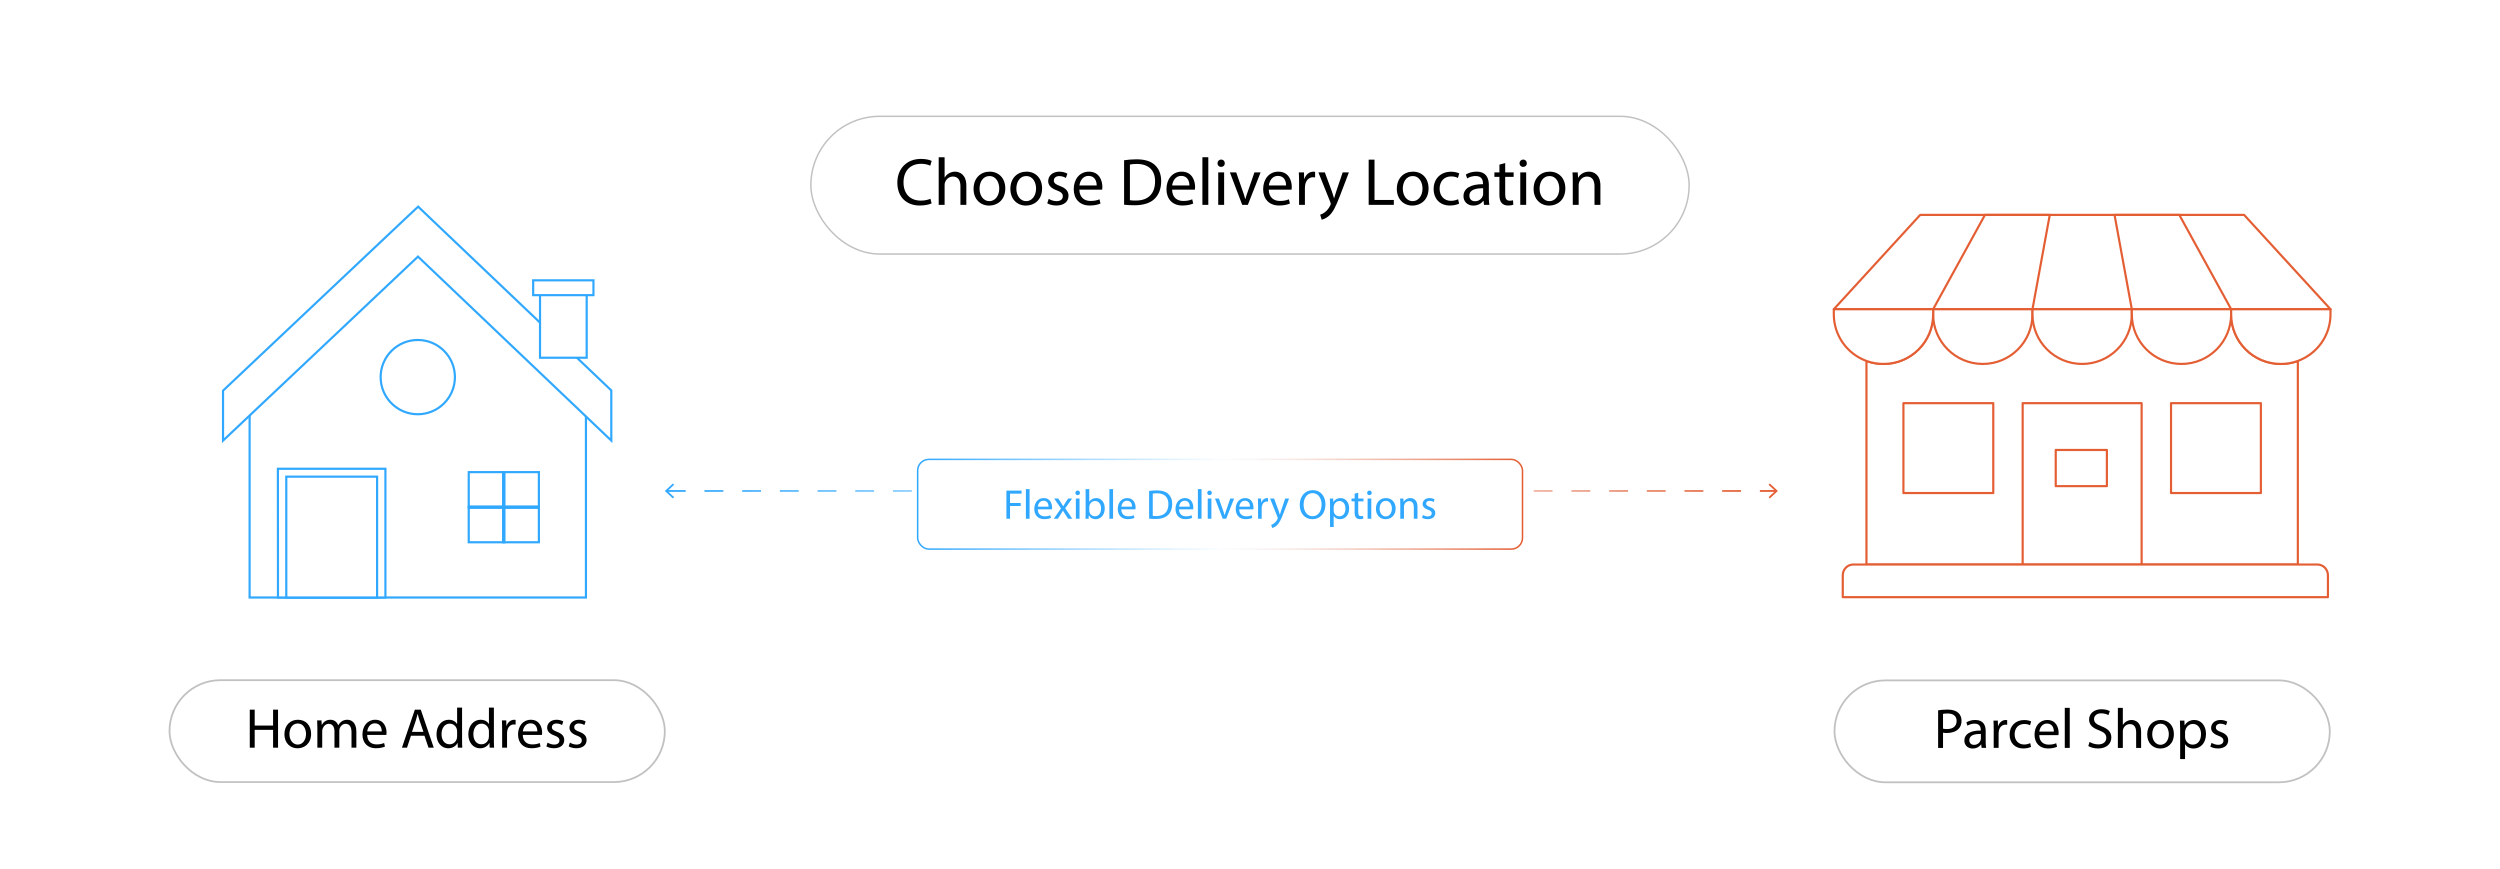 <?xml version="1.0" encoding="UTF-8"?><svg id="_05-Enable-GLS-Package-Shops-as-a-Delivery-Option" xmlns="http://www.w3.org/2000/svg" xmlns:xlink="http://www.w3.org/1999/xlink" viewBox="0 0 860 298.867"><defs><filter id="drop-shadow-2" filterUnits="userSpaceOnUse"><feOffset dx="0" dy="5.251"/><feGaussianBlur result="blur" stdDeviation="4.201"/><feFlood flood-color="#333" flood-opacity=".09"/><feComposite in2="blur" operator="in"/><feComposite in="SourceGraphic"/></filter><radialGradient id="radial-gradient" cx="589.962" cy="240.061" fx="589.962" fy="240.061" r="2.706" gradientUnits="userSpaceOnUse"><stop offset="0" stop-color="#fff"/><stop offset="1" stop-color="#fff"/></radialGradient><radialGradient id="radial-gradient-2" cx="716.26" cy="90.149" fx="716.26" fy="90.149" r="61.487" xlink:href="#radial-gradient"/><radialGradient id="radial-gradient-3" cx="716.26" cy="90.148" fx="716.26" fy="90.148" r="38.016" xlink:href="#radial-gradient"/><radialGradient id="radial-gradient-4" cx="682.088" cy="115.784" fx="682.088" fy="115.784" r="13.794" xlink:href="#radial-gradient"/><radialGradient id="radial-gradient-5" cx="682.088" cy="115.786" fx="682.088" fy="115.786" r="36.851" xlink:href="#radial-gradient"/><radialGradient id="radial-gradient-6" cx="750.432" cy="115.784" fx="750.432" fy="115.784" r="13.794" xlink:href="#radial-gradient"/><radialGradient id="radial-gradient-7" cx="784.603" cy="115.786" fx="784.603" fy="115.786" r="13.794" xlink:href="#radial-gradient"/><radialGradient id="radial-gradient-8" cx="589.962" fx="589.962" r="2.706" xlink:href="#radial-gradient"/><radialGradient id="radial-gradient-9" cx="589.962" cy="240.061" fx="589.962" fy="240.061" r="2.706" xlink:href="#radial-gradient"/><radialGradient id="radial-gradient-10" cx="589.962" cy="240.061" fx="589.962" fy="240.061" r="2.706" xlink:href="#radial-gradient"/><filter id="drop-shadow-3" filterUnits="userSpaceOnUse"><feOffset dx="0" dy="5.251"/><feGaussianBlur result="blur-2" stdDeviation="4.201"/><feFlood flood-color="#333" flood-opacity=".09"/><feComposite in2="blur-2" operator="in"/><feComposite in="SourceGraphic"/></filter><linearGradient id="linear-gradient" x1="228.699" y1="168.892" x2="611.59" y2="168.892" gradientUnits="userSpaceOnUse"><stop offset="0" stop-color="#30a8ff"/><stop offset=".045" stop-color="#44b0ff"/><stop offset=".269" stop-color="#a5d9ff"/><stop offset=".426" stop-color="#e2f3ff"/><stop offset=".5" stop-color="#fafdff"/><stop offset=".55" stop-color="#f9f7f7"/><stop offset=".624" stop-color="#f7e8e4"/><stop offset=".712" stop-color="#f3cfc4"/><stop offset=".81" stop-color="#eeac98"/><stop offset=".916" stop-color="#e8805f"/><stop offset=".991" stop-color="#e45e34"/></linearGradient><linearGradient id="linear-gradient-2" x1="228.699" y1="168.892" x2="611.59" y2="168.892" xlink:href="#linear-gradient"/><linearGradient id="linear-gradient-3" x1="228.699" y1="168.892" x2="611.59" y2="168.892" xlink:href="#linear-gradient"/><filter id="drop-shadow-4" filterUnits="userSpaceOnUse"><feOffset dx="0" dy="3.872"/><feGaussianBlur result="blur-3" stdDeviation="3.097"/><feFlood flood-color="#333" flood-opacity=".09"/><feComposite in2="blur-3" operator="in"/><feComposite in="SourceGraphic"/></filter><linearGradient id="linear-gradient-4" x1="315.409" y1="169.584" x2="524.008" y2="169.584" xlink:href="#linear-gradient"/><filter id="drop-shadow-5" filterUnits="userSpaceOnUse"><feOffset dx="0" dy="5"/><feGaussianBlur result="blur-4" stdDeviation="4"/><feFlood flood-color="#333" flood-opacity=".09"/><feComposite in2="blur-4" operator="in"/><feComposite in="SourceGraphic"/></filter></defs><g filter="url(#drop-shadow-2)"><rect x="58.311" y="228.73" width="170.389" height="35.051" rx="17.526" ry="17.526" fill="#fff" stroke="#c1c1c1" stroke-miterlimit="10" stroke-width=".619"/><path d="M87.612,238.871v5.473h6.327v-5.473h1.708v13.082h-1.708v-6.133h-6.327v6.133h-1.689v-13.082h1.689Z" fill="#000" stroke-width="0"/><path d="M107.02,247.177c0,3.475-2.406,4.988-4.678,4.988-2.542,0-4.503-1.863-4.503-4.833,0-3.144,2.058-4.988,4.658-4.988,2.698,0,4.522,1.96,4.522,4.833ZM99.566,247.274c0,2.058,1.185,3.61,2.854,3.61,1.63,0,2.853-1.534,2.853-3.649,0-1.592-.795-3.61-2.814-3.61-2.018,0-2.892,1.863-2.892,3.649Z" fill="#000" stroke-width="0"/><path d="M109.174,245.101c0-.97-.02-1.766-.078-2.542h1.495l.077,1.514h.059c.524-.893,1.397-1.727,2.95-1.727,1.281,0,2.251.776,2.659,1.882h.038c.292-.524.66-.932,1.049-1.223.562-.427,1.184-.66,2.076-.66,1.242,0,3.086.815,3.086,4.076v5.532h-1.669v-5.318c0-1.805-.659-2.892-2.038-2.892-.97,0-1.727.718-2.019,1.553-.077.233-.136.543-.136.854v5.803h-1.669v-5.628c0-1.495-.66-2.582-1.96-2.582-1.068,0-1.844.854-2.116,1.708-.097.252-.136.543-.136.834v5.667h-1.669v-6.852Z" fill="#000" stroke-width="0"/><path d="M126.311,247.566c.038,2.31,1.514,3.261,3.222,3.261,1.223,0,1.96-.214,2.601-.485l.291,1.223c-.602.271-1.63.582-3.124.582-2.893,0-4.62-1.902-4.62-4.735,0-2.834,1.669-5.066,4.406-5.066,3.066,0,3.882,2.698,3.882,4.425,0,.349-.039.621-.059.796h-6.599ZM131.317,246.343c.02-1.087-.446-2.775-2.367-2.775-1.728,0-2.484,1.591-2.62,2.775h4.987Z" fill="#000" stroke-width="0"/><path d="M141.37,247.837l-1.358,4.115h-1.747l4.444-13.082h2.038l4.464,13.082h-1.805l-1.397-4.115h-4.639ZM145.659,246.518l-1.281-3.765c-.291-.854-.484-1.631-.679-2.388h-.039c-.194.776-.407,1.572-.66,2.368l-1.28,3.785h3.939Z" fill="#000" stroke-width="0"/><path d="M158.954,238.171v11.354c0,.835.02,1.786.077,2.426h-1.533l-.077-1.63h-.039c-.524,1.048-1.67,1.844-3.203,1.844-2.271,0-4.018-1.921-4.018-4.774-.02-3.125,1.922-5.046,4.212-5.046,1.437,0,2.407.679,2.834,1.436h.039v-5.609h1.708ZM157.246,246.382c0-.213-.02-.505-.078-.718-.252-1.087-1.184-1.979-2.465-1.979-1.767,0-2.814,1.553-2.814,3.629,0,1.902.932,3.474,2.775,3.474,1.146,0,2.193-.757,2.504-2.038.059-.233.078-.466.078-.737v-1.63Z" fill="#000" stroke-width="0"/><path d="M169.9,238.171v11.354c0,.835.019,1.786.077,2.426h-1.533l-.078-1.63h-.038c-.524,1.048-1.669,1.844-3.203,1.844-2.271,0-4.018-1.921-4.018-4.774-.02-3.125,1.922-5.046,4.212-5.046,1.437,0,2.407.679,2.834,1.436h.039v-5.609h1.708ZM168.192,246.382c0-.213-.02-.505-.078-.718-.252-1.087-1.184-1.979-2.465-1.979-1.767,0-2.814,1.553-2.814,3.629,0,1.902.932,3.474,2.775,3.474,1.146,0,2.193-.757,2.504-2.038.059-.233.078-.466.078-.737v-1.63Z" fill="#000" stroke-width="0"/><path d="M172.732,245.489c0-1.106-.02-2.057-.078-2.931h1.495l.058,1.844h.078c.427-1.262,1.456-2.057,2.601-2.057.194,0,.33.019.485.058v1.611c-.175-.039-.35-.058-.582-.058-1.204,0-2.058.912-2.29,2.193-.039.233-.078.504-.078.796v5.007h-1.688v-6.463Z" fill="#000" stroke-width="0"/><path d="M179.836,247.566c.038,2.31,1.514,3.261,3.222,3.261,1.223,0,1.96-.214,2.601-.485l.291,1.223c-.602.271-1.63.582-3.124.582-2.893,0-4.62-1.902-4.62-4.735,0-2.834,1.669-5.066,4.406-5.066,3.066,0,3.882,2.698,3.882,4.425,0,.349-.039.621-.059.796h-6.599ZM184.843,246.343c.02-1.087-.446-2.775-2.367-2.775-1.728,0-2.484,1.591-2.62,2.775h4.987Z" fill="#000" stroke-width="0"/><path d="M188.374,250.206c.505.33,1.397.679,2.252.679,1.242,0,1.824-.621,1.824-1.397,0-.815-.485-1.262-1.747-1.728-1.688-.602-2.484-1.533-2.484-2.659,0-1.514,1.224-2.756,3.241-2.756.951,0,1.786.271,2.311.582l-.428,1.242c-.368-.233-1.048-.543-1.921-.543-1.01,0-1.572.583-1.572,1.281,0,.776.562,1.125,1.785,1.591,1.631.621,2.466,1.437,2.466,2.834,0,1.65-1.281,2.814-3.514,2.814-1.028,0-1.979-.252-2.64-.64l.427-1.3Z" fill="#000" stroke-width="0"/><path d="M196.06,250.206c.505.33,1.397.679,2.252.679,1.242,0,1.824-.621,1.824-1.397,0-.815-.485-1.262-1.747-1.728-1.688-.602-2.484-1.533-2.484-2.659,0-1.514,1.224-2.756,3.241-2.756.951,0,1.786.271,2.311.582l-.428,1.242c-.368-.233-1.048-.543-1.921-.543-1.01,0-1.572.583-1.572,1.281,0,.776.562,1.125,1.785,1.591,1.631.621,2.466,1.437,2.466,2.834,0,1.65-1.281,2.814-3.514,2.814-1.028,0-1.979-.252-2.64-.64l.427-1.3Z" fill="#000" stroke-width="0"/></g><path d="M790.458,124.165v70.035h-148.397v-70.035c1.875.688,3.857,1.039,5.855,1.035,9.439,0,17.086-7.654,17.086-17.086v-1.743h102.516v1.743c0,9.432,7.647,17.086,17.086,17.086,1.997.004,3.979-.346,5.854-1.035h0Z" fill="url(#radial-gradient)" stroke="#e45e34" stroke-linecap="round" stroke-linejoin="round" stroke-width=".75"/><path d="M801.689,106.372h-170.859l29.715-32.445h111.43l29.715,32.445Z" fill="url(#radial-gradient-2)" stroke="#e45e34" stroke-linecap="round" stroke-linejoin="round" stroke-width=".75"/><path d="M682.831,73.927h22.288l-5.945,32.442h-34.171l17.828-32.442ZM767.517,106.369h-34.171l-5.945-32.442h22.288l17.828,32.442Z" fill="url(#radial-gradient-3)" stroke="#e45e34" stroke-linecap="round" stroke-linejoin="round" stroke-width=".75"/><path d="M682.088,125.197c-9.436,0-17.086-7.65-17.086-17.086v-1.739h34.172v1.739c0,9.437-7.649,17.086-17.086,17.086Z" fill="url(#radial-gradient-4)" stroke="#e45e34" stroke-linecap="round" stroke-linejoin="round" stroke-width=".75"/><path d="M665.002,106.371v1.743c0,9.432-7.647,17.086-17.086,17.086-2.056,0-4.028-.361-5.855-1.035-6.557-2.383-11.231-8.675-11.231-16.051v-1.743l34.172-0ZM716.26,125.197c-9.436,0-17.086-7.65-17.086-17.086v-1.739h34.172v1.739c0,9.437-7.65,17.086-17.086,17.086Z" fill="url(#radial-gradient-5)" stroke="#e45e34" stroke-linecap="round" stroke-linejoin="round" stroke-width=".75"/><path d="M750.432,125.197c-9.436,0-17.086-7.65-17.086-17.086v-1.739h34.172v1.739c-.001,9.437-7.65,17.086-17.086,17.086Z" fill="url(#radial-gradient-6)" stroke="#e45e34" stroke-linecap="round" stroke-linejoin="round" stroke-width=".75"/><path d="M801.689,106.371v1.743c0,7.376-4.674,13.669-11.231,16.051-1.875.688-3.857,1.039-5.855,1.035-9.439,0-17.086-7.654-17.086-17.086v-1.743h34.172Z" fill="url(#radial-gradient-7)" stroke="#e45e34" stroke-linecap="round" stroke-linejoin="round" stroke-width=".75"/><path d="M695.798,138.694h40.924v55.506h-40.924v-55.506Z" fill="url(#radial-gradient-8)" stroke="#e45e34" stroke-linecap="round" stroke-linejoin="round" stroke-width=".75"/><path d="M654.776,138.694h30.908v30.908h-30.908v-30.908ZM746.836,138.694h30.908v30.908h-30.908v-30.908ZM707.173,154.785h17.595v12.445h-17.595l-0-12.445Z" fill="url(#radial-gradient-9)" stroke="#e45e34" stroke-linecap="round" stroke-linejoin="round" stroke-width=".75"/><path d="M800.808,205.426h-166.896v-7.526c0-2.044,1.61-3.701,3.597-3.701h159.702c1.987,0,3.597,1.657,3.597,3.701v7.526Z" fill="url(#radial-gradient-10)" stroke="#e45e34" stroke-linecap="round" stroke-linejoin="round" stroke-width=".75"/><g filter="url(#drop-shadow-3)"><rect x="631.065" y="228.805" width="170.389" height="35.051" rx="17.526" ry="17.526" fill="#fff" stroke="#c1c1c1" stroke-miterlimit="10" stroke-width=".619"/><path d="M666.714,239.1c.814-.136,1.882-.252,3.241-.252,1.669,0,2.892.388,3.668,1.087.718.621,1.146,1.572,1.146,2.736,0,1.184-.35,2.116-1.01,2.795-.893.951-2.349,1.437-3.998,1.437-.505,0-.971-.02-1.358-.116v5.24h-1.688v-12.927ZM668.402,245.408c.368.097.834.136,1.397.136,2.037,0,3.279-.99,3.279-2.795,0-1.728-1.223-2.562-3.086-2.562-.737,0-1.3.059-1.591.136v5.085Z" fill="#000" stroke-width="0"/><path d="M681.677,252.027l-.136-1.184h-.058c-.524.738-1.533,1.397-2.873,1.397-1.902,0-2.872-1.339-2.872-2.698,0-2.271,2.019-3.513,5.647-3.494v-.194c0-.776-.213-2.174-2.135-2.174-.873,0-1.785.271-2.445.698l-.389-1.125c.776-.504,1.902-.834,3.086-.834,2.873,0,3.571,1.96,3.571,3.843v3.513c0,.815.039,1.611.155,2.251h-1.553ZM681.425,247.233c-1.863-.039-3.979.291-3.979,2.115,0,1.106.737,1.631,1.61,1.631,1.223,0,1.999-.776,2.271-1.572.058-.175.097-.369.097-.543v-1.63Z" fill="#000" stroke-width="0"/><path d="M685.83,245.563c0-1.106-.02-2.057-.078-2.931h1.495l.058,1.844h.078c.427-1.261,1.456-2.057,2.601-2.057.194,0,.33.02.485.058v1.611c-.175-.039-.35-.058-.582-.058-1.204,0-2.058.912-2.29,2.193-.039.233-.078.504-.078.795v5.008h-1.688v-6.463Z" fill="#000" stroke-width="0"/><path d="M698.679,251.677c-.446.233-1.437.544-2.698.544-2.834,0-4.678-1.922-4.678-4.794,0-2.892,1.979-4.988,5.047-4.988,1.009,0,1.901.252,2.368.485l-.389,1.32c-.407-.233-1.048-.446-1.979-.446-2.154,0-3.319,1.592-3.319,3.552,0,2.174,1.397,3.513,3.261,3.513.971,0,1.611-.252,2.097-.466l.291,1.281Z" fill="#000" stroke-width="0"/><path d="M701.512,247.64c.038,2.31,1.514,3.261,3.222,3.261,1.223,0,1.96-.213,2.601-.485l.291,1.223c-.602.272-1.63.583-3.124.583-2.893,0-4.62-1.902-4.62-4.736,0-2.833,1.669-5.065,4.406-5.065,3.066,0,3.882,2.698,3.882,4.425,0,.349-.039.621-.059.795h-6.599ZM706.519,246.417c.02-1.087-.446-2.775-2.367-2.775-1.728,0-2.484,1.592-2.62,2.775h4.987Z" fill="#000" stroke-width="0"/><path d="M710.283,238.247h1.708v13.78h-1.708v-13.78Z" fill="#000" stroke-width="0"/><path d="M718.803,249.969c.757.466,1.863.854,3.028.854,1.727,0,2.736-.913,2.736-2.232,0-1.223-.699-1.921-2.465-2.601-2.135-.757-3.455-1.863-3.455-3.707,0-2.038,1.688-3.552,4.231-3.552,1.339,0,2.31.311,2.892.641l-.466,1.378c-.427-.233-1.3-.621-2.484-.621-1.785,0-2.465,1.068-2.465,1.96,0,1.223.796,1.824,2.601,2.523,2.213.854,3.339,1.921,3.339,3.843,0,2.019-1.495,3.766-4.581,3.766-1.262,0-2.64-.369-3.338-.835l.427-1.417Z" fill="#000" stroke-width="0"/><path d="M728.546,238.247h1.708v5.861h.039c.271-.485.698-.912,1.223-1.203.505-.292,1.106-.485,1.747-.485,1.261,0,3.279.776,3.279,4.018v5.59h-1.708v-5.396c0-1.514-.562-2.795-2.174-2.795-1.106,0-1.979.776-2.29,1.708-.097.232-.116.485-.116.815v5.667h-1.708v-13.78Z" fill="#000" stroke-width="0"/><path d="M747.817,247.252c0,3.474-2.406,4.988-4.678,4.988-2.542,0-4.503-1.863-4.503-4.833,0-3.145,2.058-4.988,4.658-4.988,2.698,0,4.522,1.96,4.522,4.833ZM740.364,247.349c0,2.058,1.184,3.61,2.854,3.61,1.63,0,2.853-1.533,2.853-3.649,0-1.592-.796-3.61-2.813-3.61-2.02,0-2.893,1.863-2.893,3.649Z" fill="#000" stroke-width="0"/><path d="M749.971,245.7c0-1.204-.039-2.174-.078-3.067h1.534l.077,1.611h.039c.698-1.145,1.805-1.824,3.338-1.824,2.271,0,3.979,1.921,3.979,4.774,0,3.377-2.058,5.046-4.271,5.046-1.242,0-2.329-.543-2.892-1.475h-.039v5.104h-1.688v-10.17ZM751.659,248.203c0,.252.039.485.078.699.311,1.184,1.339,1.999,2.562,1.999,1.805,0,2.854-1.475,2.854-3.629,0-1.882-.99-3.494-2.795-3.494-1.165,0-2.252.835-2.582,2.116-.058.213-.116.466-.116.699v1.611Z" fill="#000" stroke-width="0"/><path d="M760.78,250.28c.505.33,1.397.68,2.252.68,1.242,0,1.824-.621,1.824-1.397,0-.815-.485-1.262-1.747-1.728-1.688-.602-2.484-1.533-2.484-2.659,0-1.514,1.224-2.756,3.241-2.756.951,0,1.786.271,2.311.582l-.428,1.242c-.368-.233-1.048-.543-1.921-.543-1.01,0-1.572.583-1.572,1.281,0,.776.562,1.125,1.785,1.591,1.631.621,2.466,1.437,2.466,2.834,0,1.649-1.281,2.814-3.514,2.814-1.028,0-1.979-.252-2.64-.641l.427-1.301Z" fill="#000" stroke-width="0"/></g><line x1="229.382" y1="168.892" x2="610.907" y2="168.892" fill="none" stroke="url(#linear-gradient)" stroke-dasharray="0 0 6.483 6.483" stroke-miterlimit="10" stroke-width=".629"/><polygon points="231.467 171.466 231.896 171.005 229.623 168.892 231.896 166.779 231.467 166.318 228.699 168.892 231.467 171.466" fill="url(#linear-gradient-2)" stroke-width="0"/><polygon points="608.822 171.466 608.393 171.005 610.666 168.892 608.393 166.779 608.822 166.318 611.59 168.892 608.822 171.466" fill="url(#linear-gradient-3)" stroke-width="0"/><g filter="url(#drop-shadow-4)"><rect x="315.671" y="154.148" width="208.074" height="30.872" rx="3.872" ry="3.872" fill="#fff" stroke="url(#linear-gradient-4)" stroke-miterlimit="10" stroke-width=".525"/><path d="M346.201,164.896h5.213v1.048h-3.963v3.216h3.661v1.034h-3.661v4.379h-1.25v-9.678Z" fill="#30a8ff" stroke-width="0"/><path d="M352.907,164.379h1.264v10.194h-1.264v-10.194Z" fill="#30a8ff" stroke-width="0"/><path d="M357,171.328c.028,1.709,1.12,2.412,2.384,2.412.904,0,1.45-.158,1.924-.359l.215.905c-.445.201-1.206.431-2.312.431-2.14,0-3.417-1.407-3.417-3.503s1.234-3.748,3.259-3.748c2.269,0,2.872,1.996,2.872,3.274,0,.258-.028.459-.043.588h-4.882ZM360.704,170.424c.015-.804-.33-2.053-1.752-2.053-1.277,0-1.838,1.177-1.938,2.053h3.69Z" fill="#30a8ff" stroke-width="0"/><path d="M364.036,167.624l.991,1.494c.258.388.474.747.703,1.134h.043c.229-.417.46-.775.689-1.149l.977-1.479h1.364l-2.369,3.36,2.44,3.59h-1.436l-1.02-1.565c-.272-.402-.503-.79-.747-1.206h-.028c-.229.416-.474.79-.732,1.206l-1.005,1.565h-1.393l2.47-3.546-2.355-3.403h1.407Z" fill="#30a8ff" stroke-width="0"/><path d="M371.503,165.671c.015.431-.302.775-.804.775-.445,0-.761-.345-.761-.775,0-.445.33-.79.789-.79.474,0,.775.345.775.79ZM370.096,174.573v-6.95h1.264v6.95h-1.264Z" fill="#30a8ff" stroke-width="0"/><path d="M373.399,174.573c.028-.474.057-1.177.057-1.795v-8.399h1.25v4.365h.028c.445-.775,1.249-1.278,2.369-1.278,1.723,0,2.943,1.436,2.929,3.546,0,2.484-1.564,3.719-3.115,3.719-1.005,0-1.81-.388-2.326-1.307h-.043l-.058,1.149h-1.091ZM374.706,171.788c0,.158.028.316.057.459.244.876.977,1.479,1.896,1.479,1.321,0,2.11-1.077,2.11-2.671,0-1.393-.718-2.584-2.067-2.584-.861,0-1.665.589-1.924,1.551-.028.144-.071.316-.071.517v1.249Z" fill="#30a8ff" stroke-width="0"/><path d="M381.627,164.379h1.264v10.194h-1.264v-10.194Z" fill="#30a8ff" stroke-width="0"/><path d="M385.72,171.328c.028,1.709,1.12,2.412,2.383,2.412.905,0,1.451-.158,1.925-.359l.215.905c-.445.201-1.206.431-2.312.431-2.14,0-3.417-1.407-3.417-3.503s1.234-3.748,3.259-3.748c2.269,0,2.872,1.996,2.872,3.274,0,.258-.028.459-.043.588h-4.882ZM389.424,170.424c.015-.804-.33-2.053-1.752-2.053-1.277,0-1.838,1.177-1.938,2.053h3.69Z" fill="#30a8ff" stroke-width="0"/><path d="M395.297,165.025c.762-.115,1.666-.201,2.657-.201,1.794,0,3.072.417,3.919,1.206.862.79,1.364,1.91,1.364,3.475,0,1.579-.488,2.872-1.393,3.762-.904.905-2.397,1.393-4.278,1.393-.891,0-1.638-.043-2.27-.115v-9.52ZM396.547,173.583c.315.058.775.072,1.263.072,2.671,0,4.121-1.493,4.121-4.106.015-2.283-1.277-3.733-3.92-3.733-.646,0-1.134.058-1.464.129v7.639Z" fill="#30a8ff" stroke-width="0"/><path d="M405.579,171.328c.028,1.709,1.12,2.412,2.383,2.412.905,0,1.451-.158,1.925-.359l.215.905c-.445.201-1.206.431-2.312.431-2.14,0-3.417-1.407-3.417-3.503s1.234-3.748,3.259-3.748c2.269,0,2.872,1.996,2.872,3.274,0,.258-.028.459-.043.588h-4.882ZM409.283,170.424c.015-.804-.33-2.053-1.752-2.053-1.277,0-1.838,1.177-1.938,2.053h3.69Z" fill="#30a8ff" stroke-width="0"/><path d="M412.069,164.379h1.264v10.194h-1.264v-10.194Z" fill="#30a8ff" stroke-width="0"/><path d="M416.865,165.671c.015.431-.302.775-.804.775-.445,0-.761-.345-.761-.775,0-.445.33-.79.789-.79.474,0,.775.345.775.79ZM415.458,174.573v-6.95h1.264v6.95h-1.264Z" fill="#30a8ff" stroke-width="0"/><path d="M419.307,167.624l1.364,3.906c.229.632.416,1.206.56,1.78h.044c.157-.574.358-1.148.588-1.78l1.35-3.906h1.321l-2.728,6.95h-1.206l-2.643-6.95h1.35Z" fill="#30a8ff" stroke-width="0"/><path d="M426.286,171.328c.028,1.709,1.12,2.412,2.383,2.412.905,0,1.451-.158,1.925-.359l.215.905c-.445.201-1.206.431-2.312.431-2.14,0-3.417-1.407-3.417-3.503s1.234-3.748,3.259-3.748c2.269,0,2.872,1.996,2.872,3.274,0,.258-.028.459-.043.588h-4.882ZM429.99,170.424c.015-.804-.33-2.053-1.752-2.053-1.277,0-1.838,1.177-1.938,2.053h3.69Z" fill="#30a8ff" stroke-width="0"/><path d="M432.776,169.792c0-.818-.014-1.522-.057-2.168h1.105l.043,1.364h.058c.315-.933,1.076-1.522,1.924-1.522.144,0,.244.014.358.043v1.192c-.129-.029-.258-.043-.431-.043-.89,0-1.521.675-1.694,1.623-.028.172-.057.373-.057.588v3.705h-1.25v-4.781Z" fill="#30a8ff" stroke-width="0"/><path d="M438.29,167.624l1.521,4.107c.158.459.331,1.005.445,1.421h.029c.129-.417.272-.948.444-1.45l1.379-4.078h1.335l-1.896,4.954c-.904,2.383-1.521,3.604-2.383,4.351-.618.545-1.235.761-1.551.818l-.316-1.062c.316-.101.732-.302,1.105-.618.345-.272.775-.761,1.062-1.407.058-.129.101-.229.101-.301s-.028-.172-.086-.33l-2.57-6.404h1.379Z" fill="#30a8ff" stroke-width="0"/><path d="M455.951,169.634c0,3.332-2.024,5.097-4.494,5.097-2.556,0-4.351-1.981-4.351-4.91,0-3.073,1.91-5.083,4.494-5.083,2.643,0,4.351,2.024,4.351,4.896ZM448.442,169.792c0,2.067,1.12,3.92,3.087,3.92,1.981,0,3.102-1.824,3.102-4.021,0-1.924-1.005-3.934-3.087-3.934-2.068,0-3.102,1.91-3.102,4.035Z" fill="#30a8ff" stroke-width="0"/><path d="M457.532,169.893c0-.891-.028-1.608-.057-2.269h1.134l.058,1.192h.028c.518-.847,1.336-1.35,2.47-1.35,1.68,0,2.943,1.421,2.943,3.532,0,2.499-1.521,3.733-3.158,3.733-.919,0-1.724-.402-2.14-1.091h-.028v3.776h-1.25v-7.523ZM458.782,171.745c0,.187.028.359.057.517.23.875.991,1.479,1.896,1.479,1.336,0,2.11-1.091,2.11-2.685,0-1.393-.731-2.584-2.067-2.584-.861,0-1.665.618-1.909,1.565-.043.158-.086.344-.086.517v1.192Z" fill="#30a8ff" stroke-width="0"/><path d="M467.226,165.628v1.996h1.809v.962h-1.809v3.748c0,.861.244,1.35.947,1.35.33,0,.574-.043.732-.086l.058.948c-.244.101-.632.172-1.12.172-.589,0-1.062-.187-1.364-.531-.358-.374-.488-.991-.488-1.809v-3.791h-1.076v-.962h1.076v-1.666l1.235-.33Z" fill="#30a8ff" stroke-width="0"/><path d="M471.863,165.671c.015.431-.302.775-.804.775-.445,0-.761-.345-.761-.775,0-.445.33-.79.789-.79.474,0,.775.345.775.79ZM470.456,174.573v-6.95h1.264v6.95h-1.264Z" fill="#30a8ff" stroke-width="0"/><path d="M480.105,171.041c0,2.57-1.78,3.69-3.46,3.69-1.881,0-3.331-1.378-3.331-3.575,0-2.326,1.521-3.69,3.445-3.69,1.996,0,3.346,1.45,3.346,3.575ZM474.591,171.113c0,1.522.876,2.671,2.111,2.671,1.206,0,2.11-1.134,2.11-2.7,0-1.177-.589-2.67-2.082-2.67s-2.14,1.378-2.14,2.699Z" fill="#30a8ff" stroke-width="0"/><path d="M481.699,169.505c0-.718-.014-1.307-.057-1.881h1.119l.072,1.149h.028c.345-.661,1.149-1.307,2.298-1.307.962,0,2.455.574,2.455,2.958v4.149h-1.264v-4.006c0-1.12-.416-2.053-1.608-2.053-.832,0-1.479.588-1.694,1.292-.057.158-.086.374-.086.589v4.178h-1.264v-5.068Z" fill="#30a8ff" stroke-width="0"/><path d="M489.497,173.281c.373.244,1.034.503,1.665.503.919,0,1.351-.459,1.351-1.034,0-.603-.359-.933-1.293-1.278-1.249-.445-1.838-1.134-1.838-1.967,0-1.12.905-2.039,2.398-2.039.703,0,1.32.201,1.708.431l-.315.919c-.272-.172-.775-.402-1.422-.402-.746,0-1.163.431-1.163.948,0,.574.417.833,1.321,1.177,1.206.459,1.823,1.062,1.823,2.096,0,1.221-.947,2.082-2.599,2.082-.761,0-1.465-.187-1.953-.474l.316-.962Z" fill="#30a8ff" stroke-width="0"/></g><g filter="url(#drop-shadow-5)"><rect x="278.938" y="35.011" width="302.125" height="47.377" rx="23.688" ry="23.688" fill="#fff" stroke="#c1c1c1" stroke-miterlimit="10" stroke-width=".508"/><path d="M320.473,64.961c-.738.369-2.215.738-4.106.738-4.384,0-7.684-2.769-7.684-7.867,0-4.868,3.3-8.167,8.121-8.167,1.938,0,3.161.415,3.691.692l-.484,1.638c-.761-.369-1.846-.646-3.138-.646-3.645,0-6.067,2.33-6.067,6.414,0,3.807,2.191,6.252,5.976,6.252,1.223,0,2.469-.253,3.276-.646l.415,1.592Z" fill="#000" stroke-width="0"/><path d="M322.914,49.088h2.03v6.968h.046c.323-.577.83-1.084,1.453-1.431.601-.346,1.315-.577,2.077-.577,1.499,0,3.898.923,3.898,4.776v6.645h-2.03v-6.414c0-1.799-.669-3.322-2.584-3.322-1.315,0-2.354.923-2.723,2.03-.115.277-.138.577-.138.969v6.737h-2.03v-16.381Z" fill="#000" stroke-width="0"/><path d="M345.819,59.793c0,4.13-2.86,5.93-5.56,5.93-3.022,0-5.353-2.215-5.353-5.745,0-3.737,2.445-5.929,5.537-5.929,3.207,0,5.375,2.331,5.375,5.745ZM336.96,59.909c0,2.445,1.408,4.291,3.392,4.291,1.938,0,3.392-1.823,3.392-4.337,0-1.892-.945-4.291-3.346-4.291-2.398,0-3.438,2.215-3.438,4.337Z" fill="#000" stroke-width="0"/><path d="M358.481,59.793c0,4.13-2.86,5.93-5.56,5.93-3.022,0-5.353-2.215-5.353-5.745,0-3.737,2.445-5.929,5.537-5.929,3.207,0,5.375,2.331,5.375,5.745ZM349.622,59.909c0,2.445,1.408,4.291,3.392,4.291,1.938,0,3.392-1.823,3.392-4.337,0-1.892-.945-4.291-3.346-4.291-2.398,0-3.438,2.215-3.438,4.337Z" fill="#000" stroke-width="0"/><path d="M360.762,63.393c.6.392,1.661.807,2.677.807,1.477,0,2.168-.738,2.168-1.661,0-.969-.576-1.5-2.076-2.053-2.007-.715-2.953-1.823-2.953-3.161,0-1.8,1.453-3.276,3.854-3.276,1.13,0,2.122.323,2.745.692l-.508,1.477c-.438-.277-1.246-.646-2.284-.646-1.199,0-1.868.692-1.868,1.522,0,.923.669,1.338,2.122,1.892,1.938.738,2.93,1.707,2.93,3.368,0,1.961-1.522,3.345-4.176,3.345-1.223,0-2.353-.3-3.138-.761l.508-1.545Z" fill="#000" stroke-width="0"/><path d="M371.303,60.255c.046,2.745,1.8,3.876,3.83,3.876,1.453,0,2.33-.254,3.092-.577l.346,1.454c-.715.323-1.938.692-3.714.692-3.438,0-5.491-2.261-5.491-5.629,0-3.369,1.983-6.022,5.237-6.022,3.645,0,4.614,3.207,4.614,5.26,0,.416-.047.738-.069.946h-7.845ZM377.255,58.802c.023-1.292-.53-3.299-2.814-3.299-2.053,0-2.953,1.892-3.114,3.299h5.929Z" fill="#000" stroke-width="0"/><path d="M386.687,50.127c1.223-.185,2.676-.323,4.268-.323,2.884,0,4.938.669,6.299,1.938,1.384,1.269,2.191,3.068,2.191,5.583,0,2.538-.784,4.614-2.238,6.044-1.453,1.454-3.853,2.238-6.875,2.238-1.43,0-2.63-.069-3.645-.185v-15.296ZM388.693,63.877c.508.092,1.246.115,2.03.115,4.291,0,6.621-2.399,6.621-6.599.023-3.668-2.053-5.998-6.298-5.998-1.038,0-1.823.092-2.354.208v12.274Z" fill="#000" stroke-width="0"/><path d="M403.2,60.255c.047,2.745,1.8,3.876,3.83,3.876,1.453,0,2.33-.254,3.092-.577l.346,1.454c-.715.323-1.938.692-3.715.692-3.438,0-5.49-2.261-5.49-5.629,0-3.369,1.984-6.022,5.237-6.022,3.645,0,4.614,3.207,4.614,5.26,0,.416-.047.738-.069.946h-7.845ZM409.153,58.802c.022-1.292-.531-3.299-2.815-3.299-2.053,0-2.953,1.892-3.114,3.299h5.93Z" fill="#000" stroke-width="0"/><path d="M413.626,49.088h2.03v16.381h-2.03v-16.381Z" fill="#000" stroke-width="0"/><path d="M421.329,51.165c.023.692-.484,1.246-1.292,1.246-.716,0-1.223-.554-1.223-1.246,0-.715.53-1.269,1.269-1.269.762,0,1.246.554,1.246,1.269ZM419.068,65.469v-11.167h2.03v11.167h-2.03Z" fill="#000" stroke-width="0"/><path d="M425.25,54.303l2.191,6.275c.369,1.015.669,1.938.9,2.861h.069c.253-.923.576-1.846.945-2.861l2.169-6.275h2.122l-4.383,11.167h-1.938l-4.245-11.167h2.169Z" fill="#000" stroke-width="0"/><path d="M436.459,60.255c.046,2.745,1.8,3.876,3.83,3.876,1.453,0,2.33-.254,3.092-.577l.346,1.454c-.715.323-1.938.692-3.714.692-3.438,0-5.491-2.261-5.491-5.629,0-3.369,1.983-6.022,5.237-6.022,3.645,0,4.614,3.207,4.614,5.26,0,.416-.047.738-.069.946h-7.845ZM442.411,58.802c.023-1.292-.53-3.299-2.814-3.299-2.053,0-2.953,1.892-3.114,3.299h5.929Z" fill="#000" stroke-width="0"/><path d="M446.884,57.787c0-1.315-.023-2.446-.093-3.484h1.776l.069,2.192h.093c.507-1.5,1.73-2.446,3.091-2.446.231,0,.393.023.577.069v1.915c-.208-.046-.415-.069-.692-.069-1.431,0-2.445,1.084-2.722,2.607-.047.277-.093.6-.093.946v5.952h-2.007v-7.683Z" fill="#000" stroke-width="0"/><path d="M455.74,54.303l2.445,6.598c.254.738.53,1.615.715,2.284h.046c.208-.669.438-1.522.716-2.33l2.215-6.552h2.146l-3.045,7.959c-1.454,3.83-2.446,5.791-3.83,6.991-.992.876-1.984,1.223-2.492,1.315l-.508-1.707c.508-.162,1.177-.484,1.777-.992.554-.438,1.245-1.223,1.707-2.261.092-.208.161-.369.161-.485,0-.115-.046-.277-.138-.531l-4.13-10.29h2.215Z" fill="#000" stroke-width="0"/><path d="M470.823,49.919h2.008v13.866h6.645v1.684h-8.652v-15.55Z" fill="#000" stroke-width="0"/><path d="M491.423,59.793c0,4.13-2.86,5.93-5.56,5.93-3.022,0-5.353-2.215-5.353-5.745,0-3.737,2.445-5.929,5.537-5.929,3.207,0,5.375,2.331,5.375,5.745ZM482.564,59.909c0,2.445,1.408,4.291,3.392,4.291,1.938,0,3.392-1.823,3.392-4.337,0-1.892-.945-4.291-3.346-4.291-2.398,0-3.438,2.215-3.438,4.337Z" fill="#000" stroke-width="0"/><path d="M501.939,65.054c-.53.276-1.707.646-3.207.646-3.368,0-5.56-2.284-5.56-5.698,0-3.438,2.354-5.93,5.998-5.93,1.2,0,2.262.3,2.814.577l-.461,1.569c-.484-.277-1.246-.531-2.354-.531-2.561,0-3.945,1.892-3.945,4.222,0,2.584,1.661,4.176,3.876,4.176,1.154,0,1.915-.3,2.492-.554l.346,1.523Z" fill="#000" stroke-width="0"/><path d="M510.496,65.469l-.161-1.407h-.069c-.623.876-1.823,1.661-3.415,1.661-2.261,0-3.414-1.592-3.414-3.207,0-2.699,2.399-4.176,6.714-4.153v-.231c0-.923-.254-2.584-2.538-2.584-1.038,0-2.123.323-2.907.831l-.461-1.338c.923-.6,2.261-.992,3.668-.992,3.415,0,4.245,2.331,4.245,4.568v4.176c0,.969.046,1.915.185,2.676h-1.846ZM510.196,59.771c-2.215-.046-4.729.346-4.729,2.515,0,1.315.877,1.938,1.915,1.938,1.453,0,2.376-.923,2.699-1.869.069-.208.115-.438.115-.646v-1.938Z" fill="#000" stroke-width="0"/><path d="M517.784,51.096v3.207h2.907v1.546h-2.907v6.021c0,1.384.393,2.168,1.522,2.168.53,0,.923-.069,1.177-.138l.092,1.523c-.392.161-1.015.276-1.799.276-.946,0-1.707-.3-2.192-.854-.576-.6-.784-1.592-.784-2.907v-6.091h-1.73v-1.546h1.73v-2.676l1.984-.531Z" fill="#000" stroke-width="0"/><path d="M525.233,51.165c.023.692-.484,1.246-1.292,1.246-.716,0-1.223-.554-1.223-1.246,0-.715.53-1.269,1.269-1.269.762,0,1.246.554,1.246,1.269ZM522.973,65.469v-11.167h2.03v11.167h-2.03Z" fill="#000" stroke-width="0"/><path d="M538.475,59.793c0,4.13-2.86,5.93-5.56,5.93-3.022,0-5.353-2.215-5.353-5.745,0-3.737,2.445-5.929,5.537-5.929,3.207,0,5.375,2.331,5.375,5.745ZM529.615,59.909c0,2.445,1.407,4.291,3.392,4.291,1.938,0,3.392-1.823,3.392-4.337,0-1.892-.946-4.291-3.345-4.291-2.4,0-3.438,2.215-3.438,4.337Z" fill="#000" stroke-width="0"/><path d="M541.032,57.325c0-1.154-.023-2.1-.093-3.022h1.8l.115,1.846h.046c.554-1.061,1.846-2.1,3.691-2.1,1.546,0,3.945.923,3.945,4.753v6.667h-2.03v-6.437c0-1.799-.669-3.299-2.584-3.299-1.338,0-2.376.946-2.723,2.077-.092.254-.138.6-.138.946v6.714h-2.03v-8.144Z" fill="#000" stroke-width="0"/></g><g id="Layer_1"><polygon points="85.867 205.539 85.867 131.762 143.746 77.157 201.563 132.148 201.563 205.539 85.867 205.539" fill="#fff" fill-rule="evenodd" stroke-width="0"/><path d="M143.745,77.674l57.443,54.636v72.854h-114.946v-73.24l57.503-54.25M143.747,76.641l-58.255,54.96v74.313h116.446v-73.926l-58.191-55.347h0Z" fill="#30a8ff" stroke-width="0"/><polygon points="76.724 134.379 139.514 75.136 143.841 71.083 148.107 75.167 210.286 134.313 210.286 151.565 143.78 88.272 76.724 151.57 76.724 134.379" fill="#fff" stroke-width="0"/><path d="M143.839,71.599l4.012,3.84,62.061,59.035v16.217l-65.615-62.445-.515-.49-.517.488-66.167,62.457v-16.16l62.671-59.13,4.07-3.812M143.844,70.566l-4.588,4.297-62.908,59.354v18.223l67.431-63.651,66.882,63.651v-18.288l-62.294-59.257-4.523-4.33h0Z" fill="#30a8ff" stroke-width="0"/><rect x="185.77" y="100.699" width="16.052" height="22.361" fill="#fff" stroke-width="0"/><path d="M201.446,101.074v21.611h-15.301v-21.611h15.301M202.196,100.324h-16.801v23.111h16.801v-23.111h0Z" fill="#30a8ff" stroke-width="0"/><rect x="183.411" y="96.434" width="20.736" height="5.098" fill="#fff" stroke-width="0"/><path d="M203.773,96.809v4.348h-19.986v-4.348h19.986M204.523,96.059h-21.486v5.848h21.486v-5.848h0Z" fill="#30a8ff" stroke-width="0"/><path d="M143.715,142.501c-7.044,0-12.775-5.731-12.775-12.775s5.731-12.775,12.775-12.775,12.775,5.731,12.775,12.775-5.731,12.775-12.775,12.775Z" fill="#fff" fill-rule="evenodd" stroke-width="0"/><path d="M143.715,117.326c6.838,0,12.4,5.563,12.4,12.4s-5.563,12.4-12.4,12.4-12.4-5.563-12.4-12.4,5.563-12.4,12.4-12.4M143.715,116.576c-7.263,0-13.15,5.888-13.15,13.15,0,7.263,5.888,13.15,13.15,13.15,7.263,0,13.15-5.888,13.15-13.15,0-7.263-5.888-13.15-13.15-13.15h0Z" fill="#30a8ff" stroke-width="0"/><polygon points="95.625 205.539 95.593 161.248 132.581 161.248 132.581 205.539 95.625 205.539" fill="#fff" fill-rule="evenodd" stroke-width="0"/><path d="M132.206,161.623v43.54h-36.206l-.031-43.54h36.238M132.956,160.873h-37.738l.032,45.04h37.706v-45.04h0Z" fill="#30a8ff" stroke-width="0"/><rect x="98.483" y="163.971" width="31.239" height="41.568" fill="#fff" stroke-width="0"/><path d="M129.347,164.346v40.818h-30.489v-40.818h30.489M130.097,163.596h-31.989v42.318h31.989v-42.318h0Z" fill="#30a8ff" stroke-width="0"/><rect x="161.246" y="162.411" width="24.129" height="24.129" fill="#fff" stroke-width="0"/><path d="M185,162.786v23.379h-23.379v-23.379h23.379M185.75,162.036h-24.879v24.879h24.879v-24.879h0Z" fill="#30a8ff" stroke-width="0"/><rect x="173.072" y="162.411" width=".445" height="24.129" fill="#fff" stroke-width="0"/><polygon points="173.893 162.036 172.697 162.036 172.697 186.915 173.893 186.915 173.893 162.036 173.893 162.036" fill="#30a8ff" stroke-width="0"/><rect x="161.254" y="174.237" width="24.121" height=".456" fill="#fff" stroke-width="0"/><polygon points="185.75 173.862 160.878 173.862 160.878 175.067 185.75 175.067 185.75 173.862 185.75 173.862" fill="#30a8ff" stroke-width="0"/></g></svg>